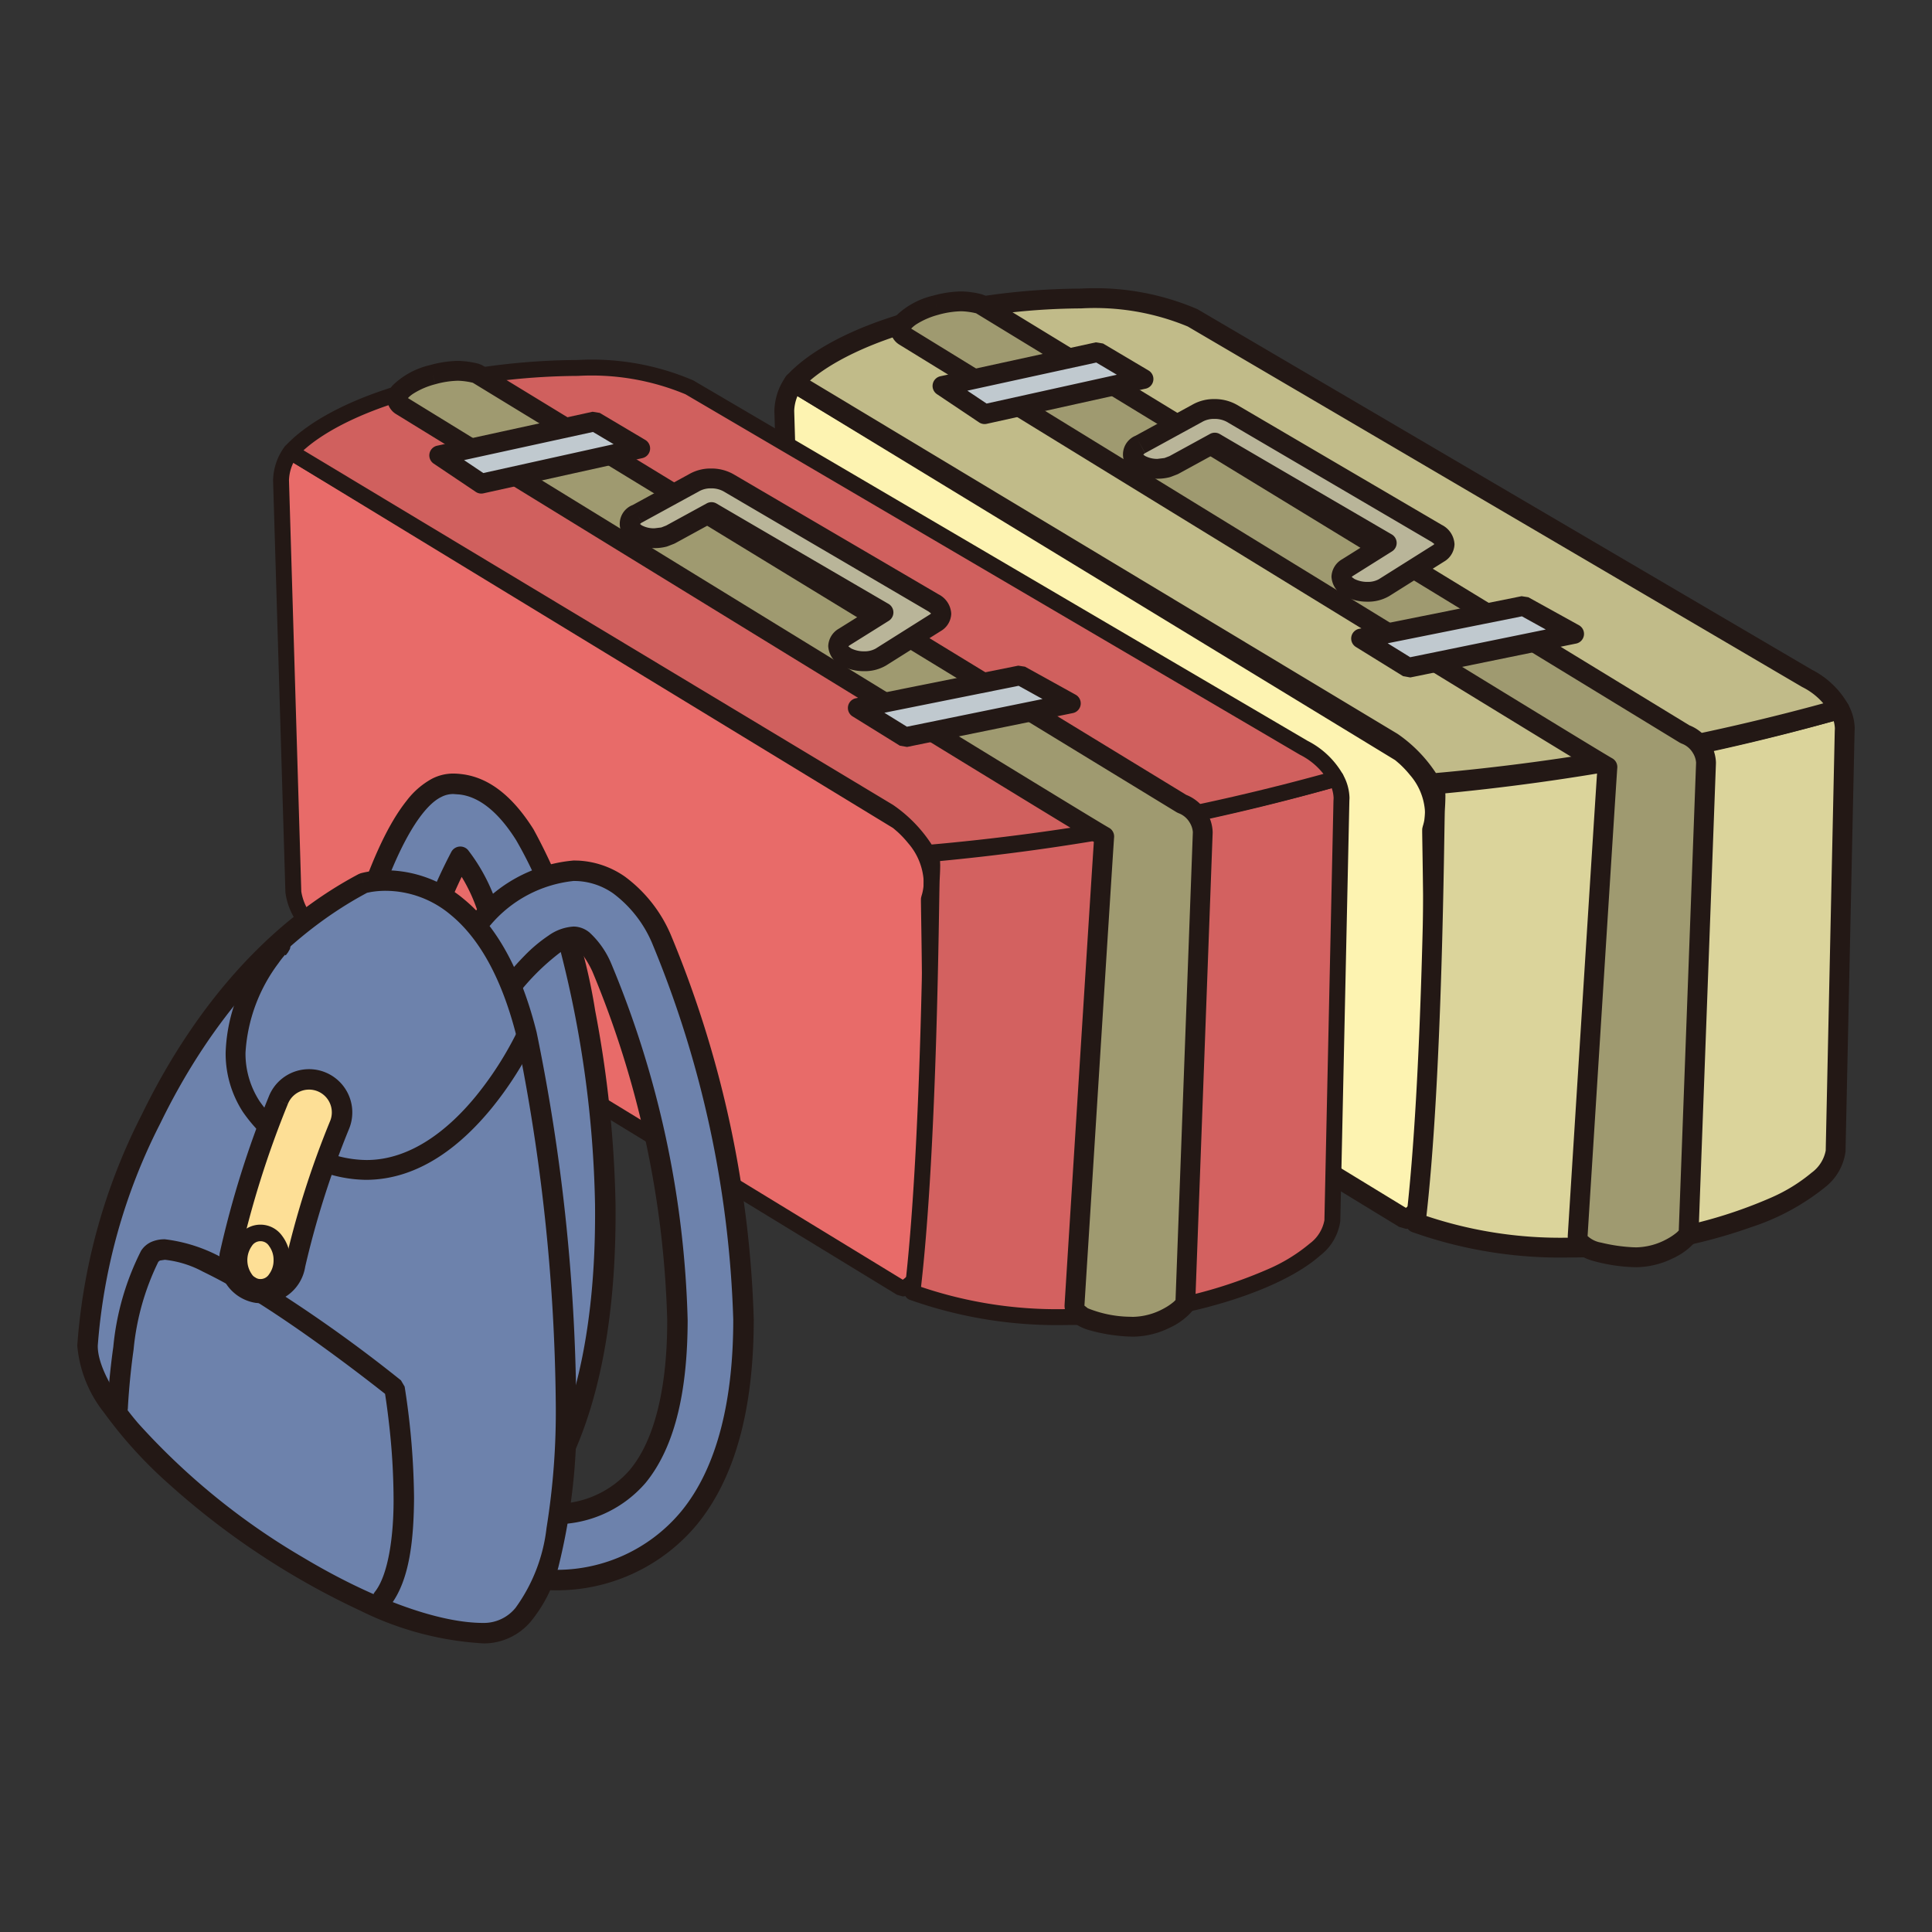 <svg id="レイヤー_1" data-name="レイヤー 1" xmlns="http://www.w3.org/2000/svg" xmlns:xlink="http://www.w3.org/1999/xlink" viewBox="0 0 100 100"><rect x="0" y="0" width="100" height="100" fill="#333333" stroke="none"/><defs><style>.cls-1{fill:none;}.cls-2{clip-path:url(#clip-path);}.cls-3{fill:#fdf3b1;}.cls-4{fill:#231815;}.cls-5{fill:#dbd49b;}.cls-6{fill:#c1bb89;}.cls-7{fill:#9f9a70;}.cls-8{fill:#b9b599;}.cls-9{fill:#c0c9cf;}.cls-10{fill:#e86b69;}.cls-11{fill:#d36160;}.cls-12{fill:#d0605e;}.cls-13{fill:#6d82ac;}.cls-14{fill:#fddf96;}</style><clipPath id="clip-path"><rect class="cls-1" width="100" height="100"/></clipPath></defs><g class="cls-2"><path class="cls-3" d="M74.129,42.931c-.028.076.312,12.159-.332,19.579-.31-.15-.832.734-1.104.562l-29.84-18.211a3.083,3.083,0,0,1-1.619-2.292l-.638-21.294a2.648,2.648,0,0,1,.497-1.482l31.402,19.121s2.378,1.75,1.635,4.018"/><path class="cls-4" d="M74.129,42.931l.481.179-.472-.175.5.062-.028.113-.472-.175.5.062-.405-.051.408.018-.003.032-.405-.051.408.018-0.0.036c-0.0.46.067,3.369.067,7.038-0,3.952-.077,8.799-.399,12.516a.513.513,0,0,1-.734.418l.146-.302v.336l-.146-.034.146-.302v.111l.089.21-.089.015v-.225l.089.21-.022.013c-.064.04-.193.16-.335.283l-.251.188a.823.823,0,0,1-.43.132l-.356-.104.277-.432-.267.438-29.84-18.211-.015-.009a3.582,3.582,0,0,1-1.849-2.696l-0-.01L40.082,21.289l-0-.015a3.16,3.16,0,0,1,.585-1.77.513.513,0,0,1,.692-.151L72.761,38.475l.037.025a5.809,5.809,0,0,1,.986.975,4.176,4.176,0,0,1,1.002,2.569,3.352,3.352,0,0,1-.169,1.047l-.007.019-.481-.179-.488-.159a2.33,2.33,0,0,0,.118-.728,3.171,3.171,0,0,0-.777-1.928,5.175,5.175,0,0,0-.556-.59l-.18-.154-.047-.037-.011-.008.304-.413-.267.438L40.825,20.23l.267-.438.425.287a2.137,2.137,0,0,0-.409,1.195h-.513l.513-.015.638,21.294-.513.015.513-.025a2.59,2.59,0,0,0,1.388,1.889l-.282.429.267-.438,29.84,18.211.01.006-.199.31V62.581l.199.059-.199.31v-.112l-.107-.237.107-.019v.257l-.107-.237.001-.001a3.589,3.589,0,0,0,.328-.276l.272-.204a.873.873,0,0,1,.454-.14l.3.068-.223.462-.511-.044c.318-3.658.395-8.49.395-12.427,0-3.664-.066-6.542-.067-7.038l.001-.062.002-.035.003-.033.029-.117.481.179-.488-.159Z"/><path class="cls-5" d="M73.275,63.292c.891-7.424.956-20.42.998-21.374a4.888,4.888,0,0,0-.034-1.316,115.331,115.331,0,0,0,20.97-3.895,2.049,2.049,0,0,1,.271,1.15L95.012,59.585c-.131,2.017-4.899,4.044-9.766,4.719A25.515,25.515,0,0,1,73.275,63.292"/><path class="cls-4" d="M73.275,63.292l-.509-.061c.442-3.68.682-8.779.814-13.068.133-4.297.159-7.759.181-8.268l0-.004c.007-.127.027-.436.027-.715l-.011-.292-.011-.082-.002-.009.189-.057-.178.084-.011-.027.189-.057-.178.084a.513.513,0,0,1,.424-.731A114.876,114.876,0,0,0,95.06,36.215a.514.514,0,0,1,.604.255A2.678,2.678,0,0,1,96,37.702l-.01.205-.511-.051.513.011-.468,21.728-.001.022a2.817,2.817,0,0,1-1.067,1.843,12.079,12.079,0,0,1-3.843,2.068,26.815,26.815,0,0,1-5.298,1.283,30.217,30.217,0,0,1-4.089.276,22.845,22.845,0,0,1-8.143-1.32.512.512,0,0,1-.318-.537l.509.061.191-.476A21.871,21.871,0,0,0,81.227,64.061a29.173,29.173,0,0,0,3.948-.266,23.972,23.972,0,0,0,6.513-1.813,8.641,8.641,0,0,0,2.084-1.286,1.847,1.847,0,0,0,.727-1.144l.512.033-.513-.011.468-21.728.002-.04.005-.103a1.668,1.668,0,0,0-.22-.759l.455-.237.149.491a115.786,115.786,0,0,1-21.078,3.915l-.04-.512.464-.219a1.217,1.217,0,0,1,.096.405l.015.389c-0.0.323-.023.655-.029.769l0-.004c-.02.446-.048,3.958-.181,8.254-.133,4.304-.372,9.415-.821,13.158l-.509-.061.191-.476Z"/><path class="cls-6" d="M74.056,40.551A6.959,6.959,0,0,0,72.053,38.413L41.092,19.792c1.295-1.42,4.016-2.738,7.455-3.508,4.633-1.045,10.655-1.232,13.184.169L93.531,35.112a3.973,3.973,0,0,1,1.678,1.595,115.753,115.753,0,0,1-21.153,3.844"/><path class="cls-4" d="M74.056,40.551l-.463.222a4.826,4.826,0,0,0-1.088-1.336c-.204-.185-.393-.338-.529-.443l-.161-.121-.054-.038.291-.423-.264.44L40.828,20.231a.513.513,0,0,1-.115-.786c1.431-1.554,4.216-2.87,7.722-3.663a35.513,35.513,0,0,1,7.519-.845,13.389,13.389,0,0,1,6.025,1.066l.011.006L93.791,34.669l-.26.443.249-.449a4.482,4.482,0,0,1,1.885,1.808.513.513,0,0,1-.307.727,116.216,116.216,0,0,1-21.261,3.864.513.513,0,0,1-.503-.289l.463-.222-.041-.512a115.281,115.281,0,0,0,21.045-3.823l.149.491-.456.236a3.467,3.467,0,0,0-1.47-1.382l-.011-.006L61.471,16.895l.26-.443-.249.449a12.559,12.559,0,0,0-5.528-.938,34.501,34.501,0,0,0-7.294.82c-3.373.748-6.029,2.067-7.189,3.354l-.379-.346.264-.44,30.961,18.621.027.017a7.366,7.366,0,0,1,2.174,2.338l-.463.222-.041-.512Z"/><path class="cls-7" d="M48.45,15.793a3.887,3.887,0,0,1,2.276-.054L87.219,38.007a1.669,1.669,0,0,1,1.084,1.498L87.401,63.846a3.531,3.531,0,0,1-2.909,1.225c-1.476-.094-2.911-.413-2.829-1.15,0,0,1.453-23.088,1.537-24.222-1.482-.841-36.35-22.28-36.35-22.28-.798-.51.466-1.334,1.6-1.626"/><path class="cls-4" d="M48.45,15.793l-.128-.497a5.763,5.763,0,0,1,1.432-.212,4.595,4.595,0,0,1,1.073.151l.166.065L87.486,37.569l-.267.438.176-.482a2.149,2.149,0,0,1,1.1.905,2.069,2.069,0,0,1,.322,1.039l-.001.058 0-.003-.901,24.341-.015.105a.885.885,0,0,1-.179.338,3.468,3.468,0,0,1-1.149.83,4.393,4.393,0,0,1-1.882.453l-.231-.007a8.779,8.779,0,0,1-2.082-.344,2.461,2.461,0,0,1-.805-.414,1.098,1.098,0,0,1-.426-.845l.007-.121.51.061-.512-.032c0-.003,1.452-23.083,1.537-24.228l.512.038-.253.446c-.395-.224-2.837-1.714-6.32-3.845C66.194,29.916,46.581,17.857,46.581,17.857l-.007-.005a.964.964,0,0,1-.488-.804,1.083,1.083,0,0,1,.288-.697,4.082,4.082,0,0,1,1.948-1.054l.128.497.128.497a4.027,4.027,0,0,0-1.108.47,1.476,1.476,0,0,0-.316.257l-.045.065-.017-.008.018.004-.001.004-.017-.008.018.004-.128-.031h.131l-.003.031-.128-.031h-.027l.134-.088.024.088h-.158l.134-.088-.006.004.005-.006 0.0.002-.006.004.005-.006.039.029-.276.432.269-.437c.006.003,2.179,1.34,5.471,3.363,4.938,3.034,12.38,7.606,18.725,11.497,6.34,3.888,11.609,7.111,12.138,7.41a.514.514,0,0,1,.258.484c-.041.557-.426,6.619-.799,12.531-.187,2.957-.371,5.878-.509,8.06-.138,2.182-.228,3.622-.228,3.625l-.003.029-.009-.001h.009l-0.0.001-.009-.001h.002l.007-.004 0.0.004h-.007l.007-.004a1.362,1.362,0,0,0,.706.342,8.659,8.659,0,0,0,1.646.24l.165.005a3.451,3.451,0,0,0,1.606-.438,2.929,2.929,0,0,0,.509-.345l.116-.116.009-.012.05.035-.054-.027.004-.008.05.035-.054-.027.258.13-.28-.069.022-.061.258.13-.28-.069.498.124-.513-.019.901-24.341 0-.003 0-.014a1.093,1.093,0,0,0-.17-.502,1.12,1.12,0,0,0-.577-.478l-.092-.044L50.459,16.177l.267-.438-.102.503a3.72,3.72,0,0,0-.87-.131,4.759,4.759,0,0,0-1.177.179Z"/><path class="cls-8" d="M59.024,23.003,62.027,21.361a1.91,1.91,0,0,1,1.717.024l10.625,6.229c.497.287.538.744.097,1.023L71.636,30.417a1.955,1.955,0,0,1-1.779-.002c-.521-.284-.571-.748-.113-1.034,0,0,1.212-.76,2.037-1.278-1.36-.791-7.58-4.42-8.9-5.195-.873.479-2.131,1.166-2.131,1.166l-.331.126a1.951,1.951,0,0,1-1.432-.175.542.542,0,0,1,.038-1.023"/><path class="cls-4" d="M59.024,23.003l-.246-.45,3.003-1.642a2.244,2.244,0,0,1,1.074-.255,2.326,2.326,0,0,1,1.145.284l.004.002L74.629,27.17l-.003-.002a1.188,1.188,0,0,1,.659 1,1.081,1.081,0,0,1-.544.902l-2.832,1.781a2.163,2.163,0,0,1-1.135.292,2.467,2.467,0,0,1-1.163-.277,1.193,1.193,0,0,1-.694-1.014,1.083,1.083,0,0,1,.554-.906c-.001.001,1.211-.76,2.036-1.277l.273.435-.258.444c-1.361-.792-7.58-4.42-8.902-5.196l.26-.443.247.45c-.874.48-2.131,1.166-2.132,1.167l-.063.029-.331.127-.053.017a2.496,2.496,0,0,1-.631.079,2.304,2.304,0,0,1-1.204-.315,1.046,1.046,0,0,1,.066-1.91l.244.451.244.451-.118.09-.002.001-.076-.026h.08l-.004.026-.076-.026h.006l.07-.023.003.023h-.074l.07-.023.014.018.095.077a1.308,1.308,0,0,0,.659.159l.37-.045.131.496-.183-.479.331-.126.183.479-.246-.45c.002-.001,1.257-.687,2.13-1.166a.515.515,0,0,1,.507.007c1.319.774,7.54,4.404,8.899,5.194a.513.513,0,0,1,.015.878l-2.036,1.278-.077.065-.018-.011.02.006-.002.005-.018-.011.02.006-.077-.024H69.944l-.003.024-.077-.024h.021l.057-.02.003.02h-.06l.057-.02.028.036.134.097a1.46,1.46,0,0,0,.672.152,1.171,1.171,0,0,0,.59-.136l2.829-1.78.07-.06.041.027H74.258l.005-.027.041.027h.006l-.05.017-.002-.017h.052l-.05.017-.025-.035-.122-.093-.003-.002L63.485,21.827l.004.002a1.321,1.321,0,0,0-.633-.147,1.24,1.24,0,0,0-.58.128l-3.005,1.644Z"/><polygon class="cls-9" points="81.475 32.808 78.858 31.361 70.45 33.049 72.895 34.562 81.475 32.808"/><path class="cls-4" d="M81.475,32.808l-.248.449-2.453-1.356-6.949,1.395,1.167.722L81.372,32.305l.103.503-.248.449.248-.449.103.503-8.58,1.754-.373-.066-2.445-1.513a.513.513,0,0,1,.169-.939l8.408-1.688.349.054,2.617,1.447a.513.513,0,0,1-.145.952Z"/><polygon class="cls-9" points="59.186 19.617 56.831 18.221 48.783 19.976 50.961 21.436 59.186 19.617"/><path class="cls-4" d="M59.186,19.617l-.262.441L56.743,18.765l-6.673,1.456.995.667,8.011-1.772.111.501-.262.441.262-.441.111.501-8.225,1.819a.511.511,0,0,1-.397-.075L48.498,20.403a.513.513,0,0,1,.176-.928l8.047-1.756.371.06L59.448,19.176a.513.513,0,0,1-.151.943Z"/><path class="cls-10" d="M48.081,46.528c-.028.073.31,12.159-.335,19.58-.309-.151-.829.731-1.101.56L16.802,48.458a3.088,3.088,0,0,1-1.619-2.292L14.547,24.868a2.618,2.618,0,0,1,.498-1.479L46.446,42.511S48.822,44.26,48.081,46.528"/><path class="cls-4" d="M48.081,46.528l.385.147-.376-.144.4.05-.024.094-.376-.144.4.05-.305-.038.307.014-.002.024-.305-.038.307.014-0.0.04c-0.0.462.066,3.346.066,6.993-0,3.959-.077,8.828-.401,12.553a.41.41,0,0,1-.207.323l-.383.012.103-.211v.235l-.103-.024.103-.211V66.378l.05.118-.05.007V66.378l.05.118a2.018,2.018,0,0,0-.322.26l-.258.205a.755.755,0,0,1-.416.142l-.299-.087.221-.347-.214.351L16.588,48.809l-.012-.007a3.487,3.487,0,0,1-1.804-2.616l-0-.008-.637-21.297-0-.004-0-.015a3.032,3.032,0,0,1,.57-1.705.413.413,0,0,1,.554-.12L46.66,42.16l.03.02a5.715,5.715,0,0,1,.966.956,4.077,4.077,0,0,1,.98,2.506,3.258,3.258,0,0,1-.164,1.014l-.007.019-.385-.147-.391-.128a2.43,2.43,0,0,0,.123-.759,3.269,3.269,0,0,0-.799-1.991,5.276,5.276,0,0,0-.566-.601l-.184-.158-.061-.048.244-.332-.214.352L14.831,23.74l.214-.352.34.232a2.212,2.212,0,0,0-.427,1.241H14.854l.104-.002v.002H14.854l.104-.002-0-.004L15.595,46.153l-.411.012.411-.02a2.692,2.692,0,0,0,1.434,1.969l-.226.344.214-.351,29.842,18.211.006.004-.143.225v-.267l.143.042-.143.225v-.112l-.065-.145.065-.011v.156l-.065-.145a2.393,2.393,0,0,0,.322-.265l.268-.208a.786.786,0,0,1,.421-.138l.258.059-.181.37-.41-.036c.32-3.678.398-8.535.398-12.482,0-3.643-.065-6.502-.066-6.993l.001-.06.001-.031.003-.028.024-.098.385.147-.391-.128Z"/><path class="cls-11" d="M47.225,66.889c.893-7.427.956-20.422 1-21.374a4.949,4.949,0,0,0-.035-1.317A115.32,115.32,0,0,0,69.159,40.302a2.065,2.065,0,0,1,.272,1.151l-.469,21.727c-.132,2.016-4.898,4.045-9.765,4.719a25.505,25.505,0,0,1-11.972-1.01"/><path class="cls-4" d="M47.225,66.889l-.409-.049c.443-3.688.683-8.789.815-13.079.133-4.297.159-7.763.182-8.265.006-.131.027-.439.026-.722l-.011-.303-.013-.093-.004-.018.091-.027-.086.04-.005-.013.091-.027-.086.04.016-.382a.413.413,0,0,1,.324-.204,114.944,114.944,0,0,0,20.883-3.879.411.411,0,0,1,.485.205A2.589,2.589,0,0,1,69.85,41.303l-.009.189-.41-.038.412.009-.469,21.727-.001.018a2.722,2.722,0,0,1-1.034,1.773c-1.755,1.554-5.375,2.804-9.086,3.326a30.062,30.062,0,0,1-4.079.276,22.741,22.741,0,0,1-8.102-1.312.411.411,0,0,1-.256-.431l.409.049.153-.382A21.966,21.966,0,0,0,55.174,67.759a29.22,29.22,0,0,0,3.967-.268,24.017,24.017,0,0,0,6.541-1.821,8.739,8.739,0,0,0,2.109-1.303,1.943,1.943,0,0,0,.761-1.213l.411.027-.412-.009.469-21.727.002-.029.005-.112a1.78,1.78,0,0,0-.233-.811l.366-.189.119.394A115.694,115.694,0,0,1,48.222,44.608l-.032-.41.372-.176a1.128,1.128,0,0,1,.087.372l.015.38c0,.317-.022.646-.027.76-.021.449-.049,3.957-.182,8.252-.133,4.302-.372,9.413-.821,13.152l-.409-.049.153-.382Z"/><path class="cls-12" d="M48.008,44.145a6.969,6.969,0,0,0-2.004-2.135L15.046,23.389c1.293-1.423,4.014-2.739,7.452-3.508,4.632-1.048,10.655-1.234,13.184.168L67.482,38.706a3.985,3.985,0,0,1,1.678,1.597,115.555,115.555,0,0,1-21.152,3.842"/><path class="cls-4" d="M48.008,44.145l-.371.179a4.924,4.924,0,0,0-1.112-1.365c-.206-.187-.397-.341-.536-.448s-.219-.161-.219-.162l.234-.339-.212.353L14.834,23.741l-.195-.293.103-.337c1.402-1.531,4.176-2.846,7.667-3.633a35.296,35.296,0,0,1,7.496-.845A13.306,13.306,0,0,1,35.881,19.688l.009.005L67.69,38.351l-.208.355.2-.36a4.393,4.393,0,0,1,1.843,1.768l.014.349-.26.234A115.938,115.938,0,0,1,48.04,44.555a.411.411,0,0,1-.403-.232l.371-.179-.032-.41a115.19,115.19,0,0,0,21.065-3.826l.119.394-.366.189a3.58,3.58,0,0,0-1.512-1.426l-.008-.005L35.473,20.403l.208-.355L35.482,20.408a12.642,12.642,0,0,0-5.578-.951,34.498,34.498,0,0,0-7.315.825c-3.385.751-6.055,2.068-7.238,3.384l-.305-.277.212-.353L46.216,41.657l.021.014a7.295,7.295,0,0,1,2.142,2.295l-.371.179-.032-.41Z"/><path class="cls-7" d="M22.401,19.39a3.873,3.873,0,0,1,2.278-.056l36.492,22.269A1.67,1.67,0,0,1,62.253,43.104l-.901,24.34a3.533,3.533,0,0,1-2.909,1.223c-1.476-.096-2.911-.412-2.826-1.148,0,0,1.45-23.091,1.534-24.223-1.482-.84-36.35-22.28-36.35-22.28-.797-.51.466-1.334,1.6-1.625"/><path class="cls-4" d="M22.401,19.39l-.129-.497a5.714,5.714,0,0,1,1.434-.214,4.618,4.618,0,0,1,1.074.152l.166.065L61.438,41.166l-.267.438.176-.482a2.149,2.149,0,0,1,1.099.905,2.074,2.074,0,0,1,.321,1.04l-.001.056-.901,24.339-.015.103a.877.877,0,0,1-.179.339,3.471,3.471,0,0,1-1.147.829,4.387,4.387,0,0,1-1.881.453l-.234-.008a8.836,8.836,0,0,1-2.079-.343,2.461,2.461,0,0,1-.804-.412,1.096,1.096,0,0,1-.426-.844l.008-.124.509.062-.512-.032c0-.003,1.449-23.086,1.534-24.229l.512.038-.253.447c-.395-.224-2.838-1.713-6.32-3.844C40.145,33.512,20.532,21.453,20.532,21.452l-.008-.005a.964.964,0,0,1-.487-.803,1.082,1.082,0,0,1,.288-.697,4.072,4.072,0,0,1,1.948-1.053l.128.497.128.497a4.012,4.012,0,0,0-1.108.469,1.474,1.474,0,0,0-.315.257l-.045.065-.017-.008.018.004-.001.004-.017-.008.018.004-.127-.031h.131l-.003.031-.127-.031h-.027l.134-.088.024.088h-.158l.134-.088-.006.004.006-.006.001.002-.006.004.006-.006.038.029-.277.432.269-.437c.005.003,2.179,1.34,5.471,3.363,4.938,3.035,12.38,7.606,18.725,11.498,6.34,3.888,11.609,7.111,12.137,7.409a.514.514,0,0,1,.259.484c-.041.556-.425,6.619-.798,12.531-.186,2.957-.37,5.879-.508,8.061s-.228,3.622-.228,3.626l-.003.03H56.117l.009-.005 0.0.005H56.117l.009-.005.177.14a6.001,6.001,0,0,0,2.174.44l.166.005a3.447,3.447,0,0,0,1.605-.438,2.928,2.928,0,0,0,.509-.345l.115-.115.009-.012.054.038-.058-.029.004-.008.054.038-.058-.029.262.133-.284-.07.022-.063.262.133-.284-.07.498.122-.513-.019.901-24.34.001-.017a1.098,1.098,0,0,0-.17-.503,1.118,1.118,0,0,0-.576-.478l-.091-.044L24.411,19.773l.267-.438-.101.503a3.736,3.736,0,0,0-.871-.131,4.71,4.71,0,0,0-1.176.181Z"/><path class="cls-8" d="M32.976,26.599l3.003-1.642a1.894,1.894,0,0,1,1.715.025L48.32,31.207c.497.288.54.747.097,1.025l-2.829,1.781a1.96,1.96,0,0,1-1.779,0c-.519-.287-.571-.75-.115-1.038,0,0,1.213-.756,2.038-1.275-1.362-.791-7.58-4.42-8.902-5.193-.873.478-2.131,1.165-2.131,1.165l-.329.128a1.972,1.972,0,0,1-1.432-.175.542.542,0,0,1,.038-1.025"/><path class="cls-4" d="M32.976,26.599,32.73,26.149l3.003-1.643-.004.002a2.228,2.228,0,0,1,1.075-.258,2.31,2.31,0,0,1,1.148.288l10.628,6.226a1.19,1.19,0,0,1,.656,1,1.078,1.078,0,0,1-.546.902L45.861,34.447l-.002.001a2.17,2.17,0,0,1-1.135.291,2.472,2.472,0,0,1-1.16-.275l-.004-.002a1.198,1.198,0,0,1-.691-1.016,1.086,1.086,0,0,1,.55-.906l.003-.002c.002-.001,1.213-.756,2.036-1.274l.273.434-.258.444c-1.363-.792-7.58-4.42-8.903-5.194l.259-.443.246.45c-.874.478-2.131,1.165-2.131,1.165l-.06.028-.329.128-.057.018a2.508,2.508,0,0,1-.626.077,2.325,2.325,0,0,1-1.205-.313,1.047,1.047,0,0,1,.064-1.912l.244.451.244.451-.118.09-.002.002-.074-.025h.078l-.004.025-.074-.025h.005l.069-.022.003.022h-.072l.069-.022.014.018.094.076a1.33,1.33,0,0,0,.664.158l.368-.045.129.497-.186-.478.329-.128.186.478-.246-.45c.002-.001,1.257-.687,2.13-1.164a.514.514,0,0,1,.505.007c1.321.773,7.54,4.403,8.901,5.193a.513.513,0,0,1,.016.878c-.827.52-2.04,1.276-2.04,1.276l.003-.002-.077.066-.016-.01.017.005-.002.005-.016-.01.017.005-.074-.023h.078l-.003.023-.074-.023h.021l.054-.019.003.019h-.057l.054-.019.029.038.135.098-.004-.002a1.465,1.465,0,0,0,.671.152,1.179,1.179,0,0,0,.593-.136l-.002.002,2.829-1.781.071-.06.042.027h-.047l.005-.027.042.027h.004l-.049.017-.002-.017h.051l-.049.017-.026-.036-.123-.094L37.434,25.424a1.305,1.305,0,0,0-.63-.147,1.223,1.223,0,0,0-.575.128l-.004.002L33.222,27.049Z"/><polygon class="cls-9" points="55.427 36.406 52.807 34.957 44.401 36.645 46.846 38.159 55.427 36.406"/><path class="cls-4" d="M55.427,36.406l-.248.449L52.723,35.497l-6.948,1.395,1.168.723,8.382-1.712.103.503-.248.449.248-.449.103.503L46.948,38.662l-.373-.066L44.13,37.081a.513.513,0,0,1,.169-.939l8.406-1.688.349.054,2.62,1.45a.513.513,0,0,1-.146.952Z"/><polygon class="cls-9" points="33.137 23.212 30.782 21.813 22.734 23.57 24.912 25.034 33.137 23.212"/><path class="cls-4" d="M33.137,23.212l-.262.441-2.182-1.295L24.019,23.815l.997.67,8.011-1.774.111.501-.262.441.262-.441.111.501-8.226,1.822a.511.511,0,0,1-.397-.075l-2.178-1.463a.513.513,0,0,1,.177-.927L30.672,21.312l.371.06,2.356,1.398a.513.513,0,0,1-.151.942Z"/><path class="cls-13" d="M18.584,48.231a1.711,1.711,0,0,0,3.273.997,26.45,26.45,0,0,1,1.969-4.88c1.653,1.854,4.092,10.002,4.092,18.455a38.55,38.55,0,0,1-.321,5.069c-.584,4.389-2.238,9.746-6.795,10.341a1.707,1.707,0,0,0-1.49,1.691l.015.225a1.712,1.712,0,0,0,1.917,1.475c6.517-.851,10.193-7.864,10.084-19.245-.068-7.305-2.342-21.193-7.502-21.765-.844-.095-2.825-.315-5.243,7.637"/><path class="cls-4" d="M18.584,48.231l.507.155-.052.345a1.177,1.177,0,0,0,.835,1.126l.002.001.346.052a1.183,1.183,0,0,0,1.128-.838,26.859,26.859,0,0,1,2.019-4.994.53.53,0,0,1,.853-.084,9.426,9.426,0,0,1,1.433,2.634,47.514,47.514,0,0,1,2.793,16.174,39.061,39.061,0,0,1-.325,5.138,20.312,20.312,0,0,1-1.966,6.775,7.043,7.043,0,0,1-5.285,4.022A1.177,1.177,0,0,0,19.843,79.904h-.53l.529-.035.015.225-.529.035.526-.069a1.182,1.182,0,0,0,1.169,1.028l.153-.01c3.034-.403,5.386-2.173,7.054-5.258,1.66-3.083,2.573-7.484,2.571-12.972q0-.24-.002-.484A56.706,56.706,0,0,0,28.977,49.092a21.599,21.599,0,0,0-2.259-5.601c-.901-1.436-1.905-2.261-2.949-2.37l-.304-.022a1.33,1.33,0,0,0-.634.158c-.769.371-2.173,1.941-3.74,7.129l-.507-.154-.507-.154c1.073-3.521,2.06-5.488,2.962-6.622a4.132,4.132,0,0,1,1.307-1.141,2.4,2.4,0,0,1,1.119-.276,3.615,3.615,0,0,1,.422.029c1.535.177,2.75,1.303,3.729,2.86a28.981,28.981,0,0,1,3.191,9.386,58.93,58.93,0,0,1,1.053,10.041q.002.248.002.494C31.86,68.452,30.942,73.01,29.164,76.322a10.311,10.311,0,0,1-7.85,5.807l-.291.019a2.242,2.242,0,0,1-2.22-1.951l-.003-.034-.015-.225L18.783,79.904a2.237,2.237,0,0,1,1.952-2.217,5.98,5.98,0,0,0,4.488-3.474,19.309,19.309,0,0,0,1.849-6.412,38.028,38.028,0,0,0,.316-4.999,49.898,49.898,0,0,0-1.411-11.576,32.607,32.607,0,0,0-1.307-4.206,8.586,8.586,0,0,0-1.24-2.321l.396-.353.457.269a26.041,26.041,0,0,0-1.919,4.766,2.237,2.237,0,0,1-2.799,1.489l.002.001a2.238,2.238,0,0,1-1.49-2.796Z"/><path class="cls-13" d="M22.574,50.664l2.932,1.763c1.02-1.69,3.058-4,4.232-3.938.615.031,1.188,1.109,1.404,1.575,2.567,5.452,6.296,20.999,1.863,26.354-1.622,1.956-4.282,2.426-8.134,1.429l-.856,3.313c5.195,1.341,9.106.479,11.625-2.56,6.165-7.443.694-25.539-1.401-29.995-1.322-2.807-3.083-3.472-4.329-3.533-3.677-.187-6.755,4.627-7.336,5.592"/><path class="cls-4" d="M22.574,50.664l.273-.454,2.932,1.763-.273.454-.454-.274a15.151,15.151,0,0,1,2.106-2.695,7.768,7.768,0,0,1,1.235-1.034,2.476,2.476,0,0,1,1.298-.466l.071.002a1.331,1.331,0,0,1,.751.306,4.593,4.593,0,0,1,1.11,1.575l-.001-.003a51.247,51.247,0,0,1,3.971,18.497c-.007,3.389-.557,6.443-2.18,8.421a6.177,6.177,0,0,1-5.03,2.129,14.688,14.688,0,0,1-3.646-.524l.133-.513.513.133-.856,3.313-.513-.133.132-.513a17.137,17.137,0,0,0,4.259.596A8.371,8.371,0,0,0,35.232,78.262c1.967-2.364,2.725-5.996,2.721-9.96a55.123,55.123,0,0,0-4.194-19.47,6.253,6.253,0,0,0-2.014-2.585,3.546,3.546,0,0,0-1.861-.644l-.183-.005a6.521,6.521,0,0,0-4.317,2.286,17.377,17.377,0,0,0-2.356,3.055l-.454-.273.273-.454-.273.454-.454-.273a18.402,18.402,0,0,1,2.509-3.252,7.518,7.518,0,0,1,5.072-2.602l.236.006a4.612,4.612,0,0,1,2.41.83,7.301,7.301,0,0,1,2.372,3.007,56.034,56.034,0,0,1,4.295,19.922c-.004,4.088-.751,7.953-2.965,10.637a9.443,9.443,0,0,1-7.642,3.365,18.188,18.188,0,0,1-4.523-.63.53.53,0,0,1-.381-.646l.856-3.313a.53.53,0,0,1,.646-.381,13.648,13.648,0,0,0,3.38.49,5.108,5.108,0,0,0,4.214-1.745c1.356-1.621,1.942-4.469,1.936-7.744a50.322,50.322,0,0,0-3.87-18.045l-.001-.003a5.135,5.135,0,0,0-.497-.857,1.777,1.777,0,0,0-.305-.33l-.148-.081-.02-0a1.52,1.52,0,0,0-.722.296,11.934,11.934,0,0,0-3.009,3.387.53.53,0,0,1-.727.18l-2.932-1.763a.53.53,0,0,1-.181-.728Z"/><path class="cls-13" d="M18.811,45.711s6.035-1.809,8.449,7.846c1.288,5.151,4.827,30.975-2.213,30.975C18.006,84.533,4.53,74.475,4.53,69.648c0-4.827,4.023-18.505,14.281-23.937"/><path class="cls-4" d="M18.811,45.711l-.152-.508a4.877,4.877,0,0,1,1.302-.157,6.32,6.32,0,0,1,4.028,1.476c1.482,1.206,2.89,3.319,3.786,6.906a99.501,99.501,0,0,1,2.051,19.138,31.598,31.598,0,0,1-.926,8.552,7.389,7.389,0,0,1-1.42,2.803A3.183,3.183,0,0,1,25.047,85.063a16.424,16.424,0,0,1-6.394-1.694A40.158,40.158,0,0,1,8.81,76.873a22.974,22.974,0,0,1-3.425-3.755A6.464,6.464,0,0,1,4,69.648,31.11,31.11,0,0,1,7.347,57.674C9.668,52.908,13.294,48.036,18.563,45.243l.096-.039.152.508.248.468c-4.989,2.639-8.503,7.321-10.758,11.958a30.195,30.195,0,0,0-3.24,11.51c-.017.961.746,2.448,2.09,4.02a35.758,35.758,0,0,0,8.582,6.973C19.081,82.64,22.589,84.012,25.047,84.003a2.111,2.111,0,0,0,1.641-.786,8.719,8.719,0,0,0,1.6-4.126,37.876,37.876,0,0,0,.478-6.524,98.712,98.712,0,0,0-2.02-18.88c-.86-3.435-2.166-5.314-3.427-6.342a5.253,5.253,0,0,0-3.358-1.237,4.569,4.569,0,0,0-.75.06l-.196.039-.045.011-.006.002-.152-.508.248.468Z"/><path class="cls-4" d="M27.727,53.769a18.214,18.214,0,0,1-2.297,3.612c-1.476,1.796-3.657,3.677-6.475,3.687a6.953,6.953,0,0,1-3.194-.82,8.008,8.008,0,0,1-3.188-2.693,5.556,5.556,0,0,1-.894-3.066,8.715,8.715,0,0,1,1.202-4.136,11.14,11.14,0,0,1,.839-1.289c.119-.156.221-.279.303-.371l.115-.12.071-.061.074-.047a.5.5,0,0,1,.248-.063.521.521,0,0,1,.392.181.513.513,0,0,1,.124.335l-.039.2-.099.173-.12.158-.803-.639.09-.119.001-0.0.343.19-.364-.147.02-.043.343.19-.364-.147.456.184h-.491l.035-.184.456.184h.019l-.388.331a.507.507,0,0,1-.122-.331h.51l-.388.331.388-.332v.511a.517.517,0,0,1-.388-.179l.388-.332v.01l.236.442a.476.476,0,0,1-.236.059V48.929l.236.442-.188-.353.262.303-.073.049-.188-.353.262.303-.046-.053.048.052-.002.002-.046-.053.048.052a4.898,4.898,0,0,0-.427.531,8.555,8.555,0,0,0-1.709,4.639,4.523,4.523,0,0,0,.729,2.508,6.993,6.993,0,0,0,2.794,2.337,5.925,5.925,0,0,0,2.726.707c2.318.01,4.29-1.609,5.681-3.311A17.494,17.494,0,0,0,26.24,54.395c.183-.319.323-.584.416-.768s.136-.281.137-.281l.935.423Z"/><path class="cls-14" d="M14.408,56.945a50.453,50.453,0,0,0-2.517,8.018,1.711,1.711,0,0,0,3.382.522,46.632,46.632,0,0,1,2.31-7.271,1.709,1.709,0,0,0-3.175-1.269"/><path class="cls-4" d="M14.408,56.945l.491.199a50.237,50.237,0,0,0-2.485,7.9l-.014.183a1.179,1.179,0,0,0,1.002,1.164l.182.014a1.181,1.181,0,0,0,1.163-1A46.854,46.854,0,0,1,17.09,58.017a1.167,1.167,0,0,0,.085-.436,1.179,1.179,0,0,0-2.275-.439l-.492-.197-.492-.197a2.239,2.239,0,1,1,4.159,1.663,46.444,46.444,0,0,0-2.278,7.154,2.242,2.242,0,0,1-2.211,1.899L13.242,67.438a2.239,2.239,0,0,1-1.901-2.212l.026-.344a50.694,50.694,0,0,1,2.55-8.136Z"/><path class="cls-14" d="M14.588,65.223a1.286,1.286,0,0,1-1.107,1.409,1.449,1.449,0,0,1,0-2.816,1.285,1.285,0,0,1,1.107,1.407"/><path class="cls-4" d="M14.588,65.223h.428a2.043,2.043,0,0,1-.416,1.26,1.374,1.374,0,0,1-2.238-0,2.118,2.118,0,0,1,0-2.519,1.375,1.375,0,0,1,2.238-0,2.04,2.04,0,0,1,.416,1.259h-.856a1.189,1.189,0,0,0-.233-.73.524.524,0,0,0-.892-0,1.265,1.265,0,0,0,0,1.462.524.524,0,0,0,.892-0,1.192,1.192,0,0,0,.233-.732Z"/><path class="cls-4" d="M5.559,72.846c.001-.011.064-1.432.307-3.144a13.857,13.857,0,0,1,1.436-4.962,1.22,1.22,0,0,1,.552-.467,1.707,1.707,0,0,1,.681-.128,8.169,8.169,0,0,1,3.352,1.186,74.011,74.011,0,0,1,8.867,6.116l.19.324a38.959,38.959,0,0,1,.487,5.756c-.014,2.087-.211,4.208-1.192,5.52a.53.53,0,1,1-.84-.647c.694-.865.986-2.877.972-4.873a35.229,35.229,0,0,0-.236-3.846c-.059-.523-.118-.958-.163-1.261-.044-.303-.073-.47-.073-.471l.523-.089-.332.413c-.001-.001-.553-.444-1.432-1.114-1.319-1.005-3.369-2.514-5.349-3.762A26.955,26.955,0,0,0,10.5,65.819a5.374,5.374,0,0,0-1.966-.613l-.26.04-.078.063a13.098,13.098,0,0,0-1.281,4.541c-.117.829-.192,1.592-.237,2.147-.045.555-.06.895-.06.896a.53.53,0,0,1-1.059-.047Z"/></g></svg>